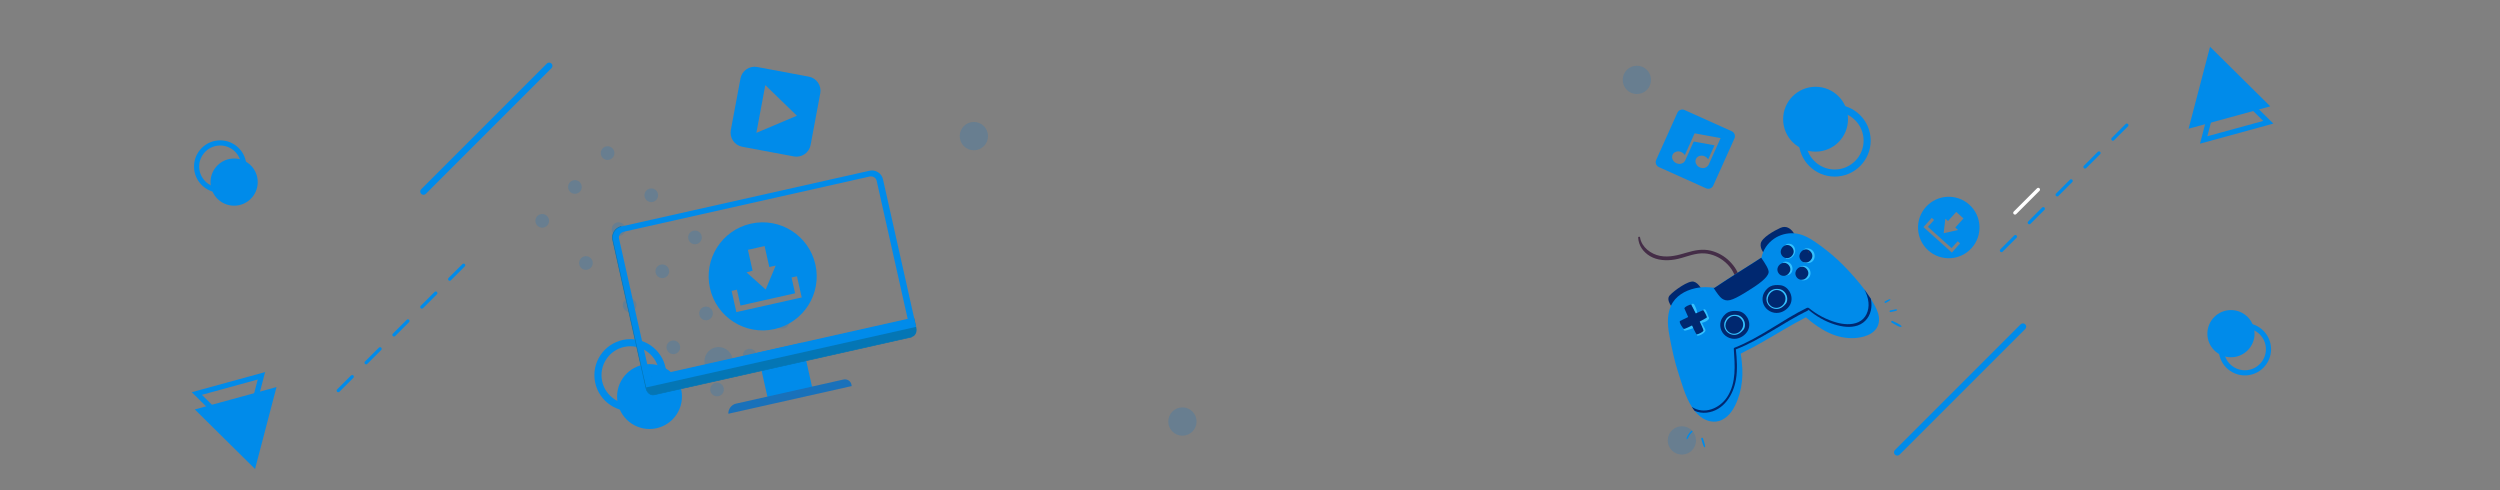 <?xml version="1.0" encoding="utf-8"?>
<!-- Generator: Adobe Illustrator 25.2.3, SVG Export Plug-In . SVG Version: 6.00 Build 0)  -->
<svg version="1.1" id="Layer_1" xmlns="http://www.w3.org/2000/svg" xmlns:xlink="http://www.w3.org/1999/xlink" x="0px" y="0px"
	 viewBox="0 0 1408 276" style="enable-background:new 0 0 1408 276;" xml:space="preserve">
<rect x="0" y="0" width="1408" height="276" fill="#808080" stroke="none"/>
<style type="text/css">
	.st0{fill:#FFFFFF;}
	.st1{fill:#008BEA;}
	.st2{opacity:0.19;}
	.st3{fill:#0077D5;}
	.st4{fill:#0476B5;}
	.st5{fill:#1971BA;}
	.st6{fill:#442D47;}
	.st7{fill:#002870;}
	.st8{fill:#33C1FF;}
</style>
<g>
	<path class="st0" d="M1134.84,120.87c-0.26,0-0.51-0.1-0.71-0.29c-0.39-0.39-0.39-1.02,0-1.41l13.11-13.11
		c0.39-0.39,1.02-0.39,1.41,0s0.39,1.02,0,1.41l-13.11,13.11C1135.35,120.78,1135.1,120.87,1134.84,120.87z"/>
</g>
<g>
	<g>
		<g id="custom-triangle4">
			<path class="st1" d="M1239.04,80.92l10.85-41.44l30.46,30.12L1239.04,80.92z M1251.45,45.17l-8.27,31.56l31.46-8.62
				L1251.45,45.17z"/>
		</g>
		<polygon id="custom-triangle3" class="st1" points="1232.61,72.49 1244.7,26.34 1278.62,59.89 		"/>
	</g>
	<g>
		<g>
			<path class="st1" d="M1127.23,142.02c-0.24,0-0.47-0.09-0.65-0.27c-0.36-0.36-0.36-0.95,0-1.31l7.84-7.84
				c0.36-0.36,0.95-0.36,1.31,0c0.36,0.36,0.36,0.95,0,1.31l-7.84,7.84C1127.7,141.93,1127.46,142.02,1127.23,142.02z
				 M1142.92,126.33c-0.24,0-0.47-0.09-0.65-0.27c-0.36-0.36-0.36-0.95,0-1.31l7.84-7.84c0.36-0.36,0.95-0.36,1.31,0
				c0.36,0.36,0.36,0.95,0,1.31l-7.84,7.84C1143.39,126.24,1143.15,126.33,1142.92,126.33z M1158.6,110.64
				c-0.24,0-0.47-0.09-0.65-0.27c-0.36-0.36-0.36-0.95,0-1.31l7.84-7.84c0.36-0.36,0.95-0.36,1.31,0c0.36,0.36,0.36,0.95,0,1.31
				l-7.84,7.84C1159.07,110.55,1158.84,110.64,1158.6,110.64z M1174.29,94.95c-0.24,0-0.47-0.09-0.65-0.27
				c-0.36-0.36-0.36-0.95,0-1.31l7.84-7.84c0.36-0.36,0.95-0.36,1.31,0c0.36,0.36,0.36,0.95,0,1.31l-7.84,7.84
				C1174.76,94.86,1174.53,94.95,1174.29,94.95z M1189.98,79.27c-0.24,0-0.47-0.09-0.65-0.27c-0.36-0.36-0.36-0.95,0-1.31l7.84-7.84
				c0.36-0.36,0.95-0.36,1.31,0c0.36,0.36,0.36,0.95,0,1.31l-7.84,7.84C1190.45,79.18,1190.21,79.27,1189.98,79.27z"/>
		</g>
		<g>
			<path class="st1" d="M1068.54,256.59c-0.47,0-0.95-0.18-1.31-0.54c-0.72-0.72-0.72-1.89,0-2.61l70.78-70.78
				c0.72-0.72,1.89-0.72,2.61,0c0.72,0.72,0.72,1.89,0,2.61l-70.78,70.78C1069.48,256.41,1069.01,256.59,1068.54,256.59z"/>
		</g>
	</g>
	<g>
		<g>
			<circle class="st1" cx="1256.48" cy="187.92" r="13.29"/>
		</g>
		<g>
			<path class="st1" d="M1264.32,211.44c-8.13,0-14.75-6.62-14.75-14.75s6.62-14.75,14.75-14.75s14.75,6.62,14.75,14.75
				S1272.45,211.44,1264.32,211.44z M1264.32,184.85c-6.53,0-11.84,5.31-11.84,11.84c0,6.53,5.31,11.84,11.84,11.84
				s11.84-5.31,11.84-11.84C1276.16,190.16,1270.85,184.85,1264.32,184.85z"/>
		</g>
	</g>
	<g>
		<g>
			<circle class="st1" cx="1022.53" cy="67.14" r="18.27"/>
		</g>
		<g>
			<path class="st1" d="M1033.31,99.46c-11.18,0-20.27-9.09-20.27-20.27s9.09-20.27,20.27-20.27c11.18,0,20.27,9.09,20.27,20.27
				S1044.49,99.46,1033.31,99.46z M1033.31,62.92c-8.97,0-16.27,7.3-16.27,16.27s7.3,16.27,16.27,16.27s16.27-7.3,16.27-16.27
				S1042.28,62.92,1033.31,62.92z"/>
		</g>
	</g>
</g>
<g>
	<g>
		<g id="custom-triangle4_1_">
			<path class="st1" d="M149.31,209.56l-10.85,41.44l-30.46-30.12L149.31,209.56z M136.89,245.3l8.27-31.56l-31.46,8.62
				L136.89,245.3z"/>
		</g>
		<polygon id="custom-triangle3_1_" class="st1" points="155.73,217.99 143.64,264.13 109.72,230.59 		"/>
	</g>
	<g>
		<g>
			<path class="st1" d="M261.11,148.46c0.24,0,0.47,0.09,0.65,0.27c0.36,0.36,0.36,0.95,0,1.31l-7.84,7.84
				c-0.36,0.36-0.95,0.36-1.31,0c-0.36-0.36-0.36-0.95,0-1.31l7.84-7.84C260.64,148.55,260.88,148.46,261.11,148.46z M245.43,164.15
				c0.24,0,0.47,0.09,0.65,0.27c0.36,0.36,0.36,0.95,0,1.31l-7.84,7.84c-0.36,0.36-0.95,0.36-1.31,0c-0.36-0.36-0.36-0.95,0-1.31
				l7.84-7.84C244.95,164.24,245.19,164.15,245.43,164.15z M229.74,179.83c0.24,0,0.47,0.09,0.65,0.27c0.36,0.36,0.36,0.95,0,1.31
				l-7.84,7.84c-0.36,0.36-0.95,0.36-1.31,0c-0.36-0.36-0.36-0.95,0-1.31l7.84-7.84C229.27,179.92,229.5,179.83,229.74,179.83z
				 M214.05,195.52c0.24,0,0.47,0.09,0.65,0.27c0.36,0.36,0.36,0.95,0,1.31l-7.84,7.84c-0.36,0.36-0.95,0.36-1.31,0
				c-0.36-0.36-0.36-0.95,0-1.31l7.84-7.84C213.58,195.61,213.81,195.52,214.05,195.52z M198.36,211.21c0.24,0,0.47,0.09,0.65,0.27
				c0.36,0.36,0.36,0.95,0,1.31l-7.84,7.84c-0.36,0.36-0.95,0.36-1.31,0c-0.36-0.36-0.36-0.95,0-1.31l7.84-7.84
				C197.89,211.3,198.13,211.21,198.36,211.21z"/>
		</g>
		<g>
			<path class="st1" d="M309.29,35.25c0.47,0,0.95,0.18,1.31,0.54c0.72,0.72,0.72,1.89,0,2.61l-70.78,70.78
				c-0.72,0.72-1.89,0.72-2.61,0c-0.72-0.72-0.72-1.89,0-2.61l70.78-70.78C308.34,35.43,308.81,35.25,309.29,35.25z"/>
		</g>
	</g>
	<g>
		<g>
			<circle class="st1" cx="131.86" cy="102.56" r="13.29"/>
		</g>
		<g>
			<path class="st1" d="M124.02,79.04c8.13,0,14.75,6.62,14.75,14.75s-6.62,14.75-14.75,14.75s-14.75-6.62-14.75-14.75
				S115.89,79.04,124.02,79.04z M124.02,105.63c6.53,0,11.84-5.31,11.84-11.84c0-6.53-5.31-11.84-11.84-11.84
				s-11.84,5.31-11.84,11.84C112.18,100.32,117.49,105.63,124.02,105.63z"/>
		</g>
	</g>
	<g>
		<g>
			<circle class="st1" cx="365.81" cy="223.34" r="18.27"/>
		</g>
		<g>
			<path class="st1" d="M355.03,191.01c11.18,0,20.27,9.09,20.27,20.27s-9.09,20.27-20.27,20.27s-20.27-9.09-20.27-20.27
				S343.85,191.01,355.03,191.01z M355.03,227.55c8.97,0,16.27-7.3,16.27-16.27s-7.3-16.27-16.27-16.27s-16.27,7.3-16.27,16.27
				S346.06,227.55,355.03,227.55z"/>
		</g>
	</g>
</g>
<g class="st2">
	<path class="st3" d="M913.92,44.99c0-4.4,3.57-7.97,7.97-7.97c4.4,0,7.97,3.57,7.97,7.97c0,4.4-3.57,7.97-7.97,7.97
		C917.49,52.97,913.92,49.4,913.92,44.99z"/>
	<path class="st3" d="M540.51,76.66c0-4.4,3.57-7.97,7.97-7.97c4.4,0,7.97,3.57,7.97,7.97c0,4.4-3.57,7.97-7.97,7.97
		C544.08,84.64,540.51,81.07,540.51,76.66z"/>
	<path class="st3" d="M939.27,248.05c0-4.4,3.57-7.97,7.97-7.97c4.4,0,7.97,3.57,7.97,7.97c0,4.4-3.57,7.97-7.97,7.97
		C942.84,256.02,939.27,252.45,939.27,248.05z"/>
	<path class="st3" d="M657.97,237.41c0-4.4,3.57-7.97,7.97-7.97c4.4,0,7.97,3.57,7.97,7.97c0,4.4-3.57,7.97-7.97,7.97
		C661.54,245.38,657.97,241.81,657.97,237.41z"/>
	<path class="st3" d="M398.97,197.9c3.06-3.17,8.11-3.26,11.28-0.2c3.17,3.06,3.26,8.11,0.2,11.28c-3.06,3.17-8.11,3.26-11.28,0.2
		C396.01,206.12,395.92,201.07,398.97,197.9z"/>
	<path class="st3" d="M308.06,121.61c1.53,1.48,1.57,3.91,0.1,5.44c-1.48,1.53-3.91,1.57-5.44,0.1s-1.57-3.91-0.1-5.44
		C304.09,120.17,306.53,120.13,308.06,121.61z"/>
	<path class="st3" d="M332.67,145.35c1.53,1.48,1.57,3.91,0.1,5.44c-1.48,1.53-3.91,1.57-5.44,0.1c-1.53-1.48-1.57-3.91-0.1-5.44
		C328.7,143.92,331.14,143.87,332.67,145.35z"/>
	<path class="st3" d="M357.28,169.09c1.53,1.48,1.57,3.91,0.1,5.44c-1.48,1.53-3.91,1.57-5.44,0.1c-1.53-1.48-1.57-3.91-0.1-5.44
		C353.32,167.66,355.75,167.62,357.28,169.09z"/>
	<path class="st3" d="M381.89,192.83c1.53,1.48,1.57,3.91,0.1,5.44c-1.48,1.53-3.91,1.57-5.44,0.1c-1.53-1.48-1.57-3.91-0.1-5.44
		C377.93,191.4,380.37,191.36,381.89,192.83z"/>
	<path class="st3" d="M406.51,216.58c1.53,1.48,1.57,3.91,0.1,5.44s-3.91,1.57-5.44,0.1c-1.53-1.48-1.57-3.91-0.1-5.44
		C402.54,215.15,404.98,215.1,406.51,216.58z"/>
	<path class="st3" d="M326.46,102.53c1.53,1.48,1.57,3.91,0.1,5.44c-1.48,1.53-3.91,1.57-5.44,0.1c-1.53-1.48-1.57-3.91-0.1-5.44
		C322.49,101.1,324.93,101.06,326.46,102.53z"/>
	<path class="st3" d="M351.07,126.27c1.53,1.48,1.57,3.91,0.1,5.44s-3.91,1.57-5.44,0.1c-1.53-1.48-1.57-3.91-0.1-5.44
		C347.1,124.84,349.54,124.8,351.07,126.27z"/>
	<path class="st3" d="M375.68,150.02c1.53,1.48,1.57,3.91,0.1,5.44c-1.48,1.53-3.91,1.57-5.44,0.1c-1.53-1.48-1.57-3.91-0.1-5.44
		C371.72,148.58,374.15,148.54,375.68,150.02z"/>
	<path class="st3" d="M400.3,173.76c1.53,1.48,1.57,3.91,0.1,5.44c-1.48,1.53-3.91,1.57-5.44,0.1c-1.53-1.48-1.57-3.91-0.1-5.44
		C396.33,172.33,398.77,172.28,400.3,173.76z"/>
	<path class="st3" d="M424.91,197.5c1.53,1.48,1.57,3.91,0.1,5.44c-1.48,1.53-3.91,1.57-5.44,0.1c-1.53-1.48-1.57-3.91-0.1-5.44
		C420.94,196.07,423.38,196.03,424.91,197.5z"/>
	<path class="st3" d="M344.86,83.46c1.53,1.48,1.57,3.91,0.1,5.44c-1.48,1.53-3.91,1.57-5.44,0.1c-1.53-1.48-1.57-3.91-0.1-5.44
		C340.89,82.02,343.33,81.98,344.86,83.46z"/>
	<path class="st3" d="M369.47,107.2c1.53,1.48,1.57,3.91,0.1,5.44c-1.48,1.53-3.91,1.57-5.44,0.1c-1.53-1.48-1.57-3.91-0.1-5.44
		C365.51,105.77,367.94,105.72,369.47,107.2z"/>
	<path class="st3" d="M394.08,130.94c1.53,1.48,1.57,3.91,0.1,5.44c-1.48,1.53-3.91,1.57-5.44,0.1c-1.53-1.48-1.57-3.91-0.1-5.44
		C390.12,129.51,392.55,129.47,394.08,130.94z"/>
	<path class="st3" d="M418.7,154.68c1.53,1.48,1.57,3.91,0.1,5.44s-3.91,1.57-5.44,0.1c-1.53-1.48-1.57-3.91-0.1-5.44
		C414.73,153.25,417.17,153.21,418.7,154.68z"/>
	<path class="st3" d="M443.31,178.43c1.53,1.48,1.57,3.91,0.1,5.44c-1.48,1.53-3.91,1.57-5.44,0.1c-1.53-1.48-1.57-3.91-0.1-5.44
		C439.34,177,441.78,176.95,443.31,178.43z"/>
</g>
<g>
	<g>
		<g>
			
				<rect x="429.35" y="195.41" transform="matrix(0.976 -0.219 0.219 0.976 -35.189 101.968)" class="st1" width="25.75" height="28.51"/>
		</g>
		<g>
			<path class="st4" d="M514.85,179.14l1.23,5.49c0.54,2.4-0.61,4.71-2.57,5.15l-145.12,32.58c-1.96,0.44-3.99-1.15-4.53-3.56
				l-1.23-5.49L514.85,179.14z"/>
		</g>
		<path class="st1" d="M489.7,96.16L349.9,127.55c-3.43,0.77-5.58,4.17-4.81,7.6l18.66,83.1l152.21-34.17l-18.66-83.1
			C496.53,97.55,493.13,95.39,489.7,96.16z M511.2,179.57l-145.09,32.57l-17.47-77.8c-0.38-1.69,0.83-3.41,2.69-3.83l138.32-31.06
			c1.87-0.42,3.69,0.61,4.07,2.31L511.2,179.57z"/>
		<g>
			<path class="st5" d="M479.67,217.44c-0.13-2.58-2.26-4.22-4.74-3.67l-60.46,13.57c-2.49,0.56-4.4,3.11-4.27,5.69l0,0
				L479.67,217.44z"/>
		</g>
		<g>
			<path class="st4" d="M513.55,189.96l-145.12,32.58c-2.06,0.46-4.19-1.2-4.75-3.7l-18.78-83.66c-0.79-3.52,1.43-7.03,4.95-7.82
				l0.08,0.36c-3.32,0.75-5.41,4.05-4.67,7.37l18.78,83.66c0.52,2.3,2.45,3.83,4.3,3.41l145.12-32.58L513.55,189.96z"/>
		</g>
	</g>
	<path class="st1" d="M422.87,125.96c-16.4,3.68-26.71,19.96-23.02,36.36c3.68,16.4,19.96,26.71,36.36,23.02
		s26.71-19.96,23.02-36.36S439.27,122.28,422.87,125.96z M423.86,152.45c-0.87-3.88-1.74-7.73-2.64-11.75
		c3.26-0.73,6.24-1.4,9.4-2.11c0.88,3.9,1.74,7.76,2.65,11.8c1.18-0.27,2.19-0.49,3.6-0.81c-1.95,4.66-3.75,8.95-5.64,13.48
		c-3.64-3.27-7.08-6.36-10.77-9.67C421.69,153.04,422.69,152.77,423.86,152.45z M451.53,167.52c-12.27,2.76-24.5,5.5-36.81,8.26
		c-0.9-4.01-1.78-7.92-2.68-11.95c0.99-0.22,1.9-0.43,3-0.67c0.67,2.96,1.32,5.88,2,8.93c10.39-2.33,20.47-4.6,30.76-6.91
		c-0.66-2.95-1.31-5.85-2-8.9c1.1-0.25,2-0.45,3.05-0.68C449.74,159.55,450.63,163.49,451.53,167.52z"/>
</g>
<g>
	<path class="st1" d="M1109.12,115.26c-7.11-6.39-18.05-5.82-24.45,1.29c-6.39,7.11-5.82,18.05,1.29,24.45
		c7.11,6.39,18.05,5.82,24.45-1.29C1116.81,132.6,1116.23,121.66,1109.12,115.26z M1097.16,124.45c1.51-1.68,3.02-3.35,4.58-5.09
		c1.41,1.27,2.71,2.44,4.08,3.67c-1.52,1.69-3.03,3.36-4.6,5.11c0.51,0.46,0.95,0.86,1.56,1.4c-2.8,0.63-5.39,1.21-8.11,1.82
		c0.32-2.77,0.62-5.38,0.94-8.18C1096.17,123.64,1096.62,124.01,1097.16,124.45z M1099.28,142.25c-5.32-4.79-10.62-9.55-15.96-14.35
		c1.56-1.74,3.09-3.44,4.66-5.18c0.43,0.39,0.83,0.74,1.3,1.17c-1.16,1.28-2.29,2.55-3.48,3.87c4.51,4.05,8.88,7.98,13.33,11.99
		c1.15-1.28,2.28-2.54,3.47-3.86c0.48,0.43,0.87,0.78,1.32,1.19C1102.39,138.79,1100.85,140.5,1099.28,142.25z"/>
</g>
<path class="st1" d="M975.32,73.92l-26.57-11.95c-1.54-0.69-3.35-0.01-4.04,1.53l-11.95,26.57c-0.69,1.54-0.01,3.35,1.53,4.04
	l26.57,11.95c1.54,0.69,3.35,0.01,4.04-1.53l11.95-26.57C977.55,76.43,976.86,74.62,975.32,73.92z M958.84,94.66
	c-1.69-0.13-2.96-0.95-3.66-2.5c-0.88-1.97,0.31-4.09,2.45-4.44c1.24-0.2,2.38,0.08,3.37,0.85c0.35,0.28,0.63,0.66,0.93,1
	c0.04,0.05,0.08,0.1,0.13,0.17c1.19-2.64,2.36-5.25,3.55-7.89c-0.32-0.06-0.63-0.12-0.93-0.18c-2.94-0.54-5.89-1.08-8.83-1.62
	c-0.56-0.1-1.13-0.19-1.7-0.3c-0.19-0.04-0.28,0.01-0.36,0.19c-1.53,3.42-3.07,6.84-4.61,10.26c-0.29,0.66-0.7,1.22-1.33,1.57
	c-0.99,0.55-2.05,0.67-3.14,0.34c-0.81-0.24-1.51-0.65-2.05-1.3c-0.78-0.93-1.14-1.99-0.83-3.2c0.26-1.01,0.94-1.67,1.89-2.06
	c1.59-0.65,3.46-0.18,4.69,1.16c0.17,0.19,0.32,0.4,0.49,0.62c0.06-0.14,0.11-0.25,0.17-0.37c1.75-3.88,3.5-7.77,5.24-11.65
	c0.09-0.19,0.17-0.23,0.37-0.19c1.38,0.27,2.76,0.52,4.14,0.77c1.92,0.35,3.85,0.71,5.77,1.06c1.41,0.26,2.82,0.51,4.23,0.77
	c0.06,0.01,0.12,0.03,0.22,0.05c-0.04,0.09-0.07,0.16-0.1,0.23c-2.18,4.85-4.38,9.68-6.53,14.54
	C961.77,93.95,960.37,94.78,958.84,94.66z"/>
<path class="st1" d="M455.53,43.17l-29.08-5.44c-4.38-0.82-8.59,2.07-9.41,6.44l-5.44,29.08c-0.82,4.38,2.07,8.59,6.44,9.41
	l29.08,5.44c4.38,0.82,8.59-2.07,9.41-6.44l5.44-29.08C462.79,48.2,459.91,43.99,455.53,43.17z M425.99,74.82l5.03-26.9l17.79,17.25
	L425.99,74.82z"/>
<g>
	<g>
		<g>
			<g>
				<path class="st6" d="M922.62,133.87c0.25,4.5,2.87,8.14,6.69,10.4c4.12,2.43,9.27,2.67,13.88,1.9
					c5.09-0.84,9.89-3.29,15.09-3.48c4.3-0.16,8.6,1.37,12.04,3.9c1.94,1.43,3.63,3.17,4.96,5.18c1.31,1.98,1.97,4.21,3.07,6.28
					c0.26,0.48,1.13,0.26,1.16-0.27c0.2-3.93-2.69-7.9-5.33-10.57c-2.89-2.92-6.59-5.02-10.57-6.01c-4.65-1.16-9.14-0.28-13.65,1.07
					c-4.9,1.47-9.86,2.83-15,1.85c-5.18-0.99-10.41-4.89-11.28-10.36C923.58,133.08,922.58,133.17,922.62,133.87L922.62,133.87z"/>
			</g>
			<g>
				<path class="st7" d="M942.63,174.16c0,0-4.8-5.02-2.25-7.8c2.55-2.79,10.53-8.5,13.52-7.74s4.98,5.31,4.98,5.31L942.63,174.16z"
					/>
				<path class="st7" d="M994.13,143.47c0,0-3.07-3.05-2.49-6.33c0.58-3.27,7.53-7.2,11.04-8.78c3.51-1.58,5.73,0.64,6.68,1.69
					c0.95,1.05,2.19,3.45,2.19,3.45L994.13,143.47z"/>
				<path class="st1" d="M1022.43,136.34c-3.66-2.5-7.57-4.68-12.08-4.95c-3.97-0.24-7.94,0.81-11.22,3.07
					c-3.6,2.49-6.22,6.26-7.02,10.54c-0.03,0.02-0.06,0.04-0.08,0.05c-0.03,0.03-0.08,0.06-0.12,0.08
					c-0.04,0.03-0.08,0.07-0.12,0.09c-0.12,0.08-0.24,0.16-0.35,0.24c-1.26,0.82-2.52,1.63-3.77,2.44c-2.75,1.78-5.53,3.52-8.3,5.27
					c-4.65,2.94-9.24,5.93-13.79,8.98c-0.17-0.03-0.35-0.06-0.53-0.09c-0.08-0.01-0.17-0.03-0.25-0.04
					c-0.28-0.03-0.57-0.07-0.84-0.11c-0.5-0.04-0.99-0.09-1.46-0.12c-2.63-0.18-5.28-0.01-7.86,0.58
					c-5.65,1.28-11.08,4.37-13.54,9.83c-2.7,5.97-1.75,12.64-0.52,18.85c1.24,6.23,2.58,12.5,4.54,18.54
					c1.93,5.95,3.97,13.69,7.72,19.57c0.5,0.79,1.02,1.54,1.59,2.25c0.98,1.24,2.06,2.35,3.27,3.29c3.39,2.64,8,3.75,12.02,1.83
					c4.59-2.21,7.23-6.93,8.95-11.51c1.65-4.35,2.48-8.97,2.64-13.61c0.09-2.55-0.03-5.09-0.33-7.62c-0.16-1.43-0.31-3.05-0.62-4.6
					c2.15-1.23,4.44-2.27,6.59-3.41c4-2.13,7.91-4.41,11.83-6.7c3.91-2.28,7.79-4.64,11.75-6.83c2.04-1.13,4.08-2.25,6.15-3.3
					c0.14-0.07,0.29-0.14,0.43-0.21c7.98,6.93,17.37,12.61,28.32,11.6c5.72-0.52,12.36-3.07,12.83-9.67
					c0.22-2.95-0.87-5.66-2.2-8.23c-0.75-1.44-1.57-2.86-2.43-4.23c-0.85-1.35-1.75-2.67-2.68-3.96c-0.33-0.45-0.66-0.9-1.01-1.35
					c-2.95-3.93-6.26-7.7-9.61-11.26c-1.74-1.86-3.56-3.67-5.44-5.4C1030.98,142.66,1026.79,139.33,1022.43,136.34z"/>
				<path class="st7" d="M991.91,145.14c2.3,3.34,4.5,6.72,4.17,8.38c-0.59,2.95-5.46,6.6-13.34,11.38
					c-7.88,4.77-10.14,5.09-12.93,3.26c-1.18-0.79-3.03-3.37-4.77-6.09c0.18,0.03,0.36,0.05,0.53,0.09
					c4.55-3.06,9.15-6.04,13.79-8.98c2.76-1.75,5.55-3.49,8.3-5.27c1.26-0.82,2.52-1.63,3.77-2.44c0.12-0.08,0.24-0.16,0.35-0.24
					C991.83,145.21,991.87,145.17,991.91,145.14z"/>
				<g>
					<path class="st7" d="M1002.63,160.62c-1.85-0.19-3.91-0.19-5.59,0.7c-1.95,1.03-3.48,2.93-4.1,5.05
						c-0.48,1.62-0.35,3.44,0.29,5.01c1.38,3.37,5.08,5.39,8.66,4.76c2.57-0.45,4.99-2.13,6.26-4.44c1.32-2.41,1.06-5.32-0.36-7.63
						C1006.66,162.23,1004.8,160.84,1002.63,160.62z"/>
					<path class="st8" d="M1002.11,162.81c-1.31-0.18-2.77-0.16-3.97,0.45c-0.84,0.42-1.98,1.24-2.36,2.22
						c-0.3,0.43-0.55,0.91-0.71,1.46c-0.34,1.16-0.26,2.46,0.2,3.58c0.98,2.39,3.59,3.85,6.15,3.43c1.37-0.23,2.48-0.98,3.46-1.93
						c0.55-0.53,1.13-1.14,1.4-1.87c0.24-0.64,0.33-1.32,0.3-2C1006.49,165.64,1004.67,163.16,1002.11,162.81z M1005.51,167.34
						c0.44,2.39-1.07,4.89-3.42,5.75c-2.23,0.81-4.57-0.06-5.84-2.03c-1.89-2.91,0.45-7.16,3.73-7.67c2.04-0.32,4.16,0.87,5.1,2.69
						C1005.29,166.48,1005.43,166.9,1005.51,167.34z"/>
				</g>
				<g>
					<path class="st7" d="M978.82,175.2c-1.85-0.19-3.91-0.19-5.59,0.7c-1.95,1.03-3.48,2.93-4.1,5.05
						c-0.48,1.62-0.35,3.44,0.29,5.01c1.38,3.37,5.08,5.39,8.66,4.76c2.57-0.45,4.99-2.13,6.26-4.44c1.32-2.41,1.06-5.32-0.36-7.63
						C982.85,176.82,980.99,175.42,978.82,175.2z"/>
					<path class="st8" d="M978.3,177.39c-1.31-0.18-2.77-0.16-3.97,0.45c-0.84,0.42-1.98,1.24-2.36,2.22
						c-0.3,0.43-0.55,0.91-0.71,1.46c-0.34,1.16-0.26,2.46,0.2,3.58c0.98,2.39,3.59,3.85,6.15,3.43c1.37-0.23,2.48-0.98,3.46-1.93
						c0.55-0.53,1.13-1.14,1.4-1.87c0.24-0.64,0.33-1.32,0.3-2C982.68,180.22,980.86,177.75,978.3,177.39z M981.7,181.92
						c0.44,2.39-1.07,4.89-3.42,5.75c-2.23,0.81-4.57-0.06-5.84-2.03c-1.89-2.91,0.45-7.16,3.73-7.67c2.04-0.32,4.16,0.87,5.1,2.69
						C981.48,181.06,981.63,181.49,981.7,181.92z"/>
				</g>
				<g>
					<path class="st7" d="M1018.26,173.39c0.37,0.18,0.54,0.71,0.33,1.11c-0.07,0.15-0.19,0.27-0.37,0.36
						c-13.81,6.75-26.19,16.31-40.57,21.91c0.58,5.57,0.97,11.29,0.06,16.85c-1.43,8.78-6.96,17.73-16.53,18.79
						c-2.36,0.25-4.67-0.1-6.74-1c-0.57-0.7-1.1-1.46-1.59-2.25c6.74,4.52,15.56,1.03,19.86-5.51c5.33-8.09,4.36-18.04,3.76-27.21
						c-0.02-0.26,0.12-0.49,0.37-0.59c14.58-5.68,26.85-15.64,40.84-22.47C1017.9,173.29,1018.09,173.3,1018.26,173.39z"/>
				</g>
				<g>
					<path class="st7" d="M1053.62,168.2c0.36,1.63,0.5,3.33,0.31,5.06c-0.46,4.56-3.21,8.47-7.58,10.02
						c-4.25,1.49-8.98,0.75-13.18-0.58c-5.39-1.72-10.28-4.55-14.59-8.2c-0.15-0.12-0.3-0.24-0.45-0.38
						c-0.28-0.24-0.14-0.61,0.11-0.74l0.01,0.01c0.12-0.09,0.29-0.08,0.45,0.04c4.56,3.76,9.98,6.65,15.67,8.22
						c3.9,1.08,8.46,1.48,12.26-0.22c4.29-1.93,6.1-6.54,5.7-11.03c-0.23-2.65-1.16-5.14-2.4-7.48c0,0,0-0.01-0.01-0.02
						L1053.62,168.2z"/>
				</g>
				<g>
					<path class="st8" d="M956.18,189.07c1.24-0.09,2.52-0.81,3.43-1.63c0.4-0.36,0.89-0.78,0.9-1.36c0.01-0.61-0.46-1.24-0.73-1.77
						c-0.32-0.64-0.65-1.29-0.97-1.93c-0.08-0.15-0.16-0.31-0.23-0.46c-0.03-0.06-0.06-0.13-0.09-0.19
						c-0.04-0.15-0.12-0.11-0.24,0.12c0.02,0.06,0.79-0.16,0.86-0.18c1.18-0.34,2.76-1.04,3.37-2.17c0.32-0.6-0.41-1.37-1.03-1.09
						c-0.54,0.25-0.99,0.71-1.49,1.03c-0.53,0.34-1.09,0.57-1.68,0.77c-0.53,0.18-1.01,0.54-1.11,1.12c-0.1,0.59,0.23,1.09,0.49,1.6
						c0.32,0.61,0.63,1.22,0.95,1.83c0.16,0.31,0.32,0.61,0.47,0.92c0.06,0.12,0.13,0.24,0.18,0.37c0.03,0.1,0.04,0.08,0.04-0.04
						c-0.03,0.04-0.06,0.07-0.09,0.1c-0.24,0.17-0.42,0.45-0.65,0.64c-0.26,0.21-0.53,0.4-0.82,0.57c-0.57,0.33-1.19,0.49-1.81,0.72
						C955.36,188.25,955.58,189.11,956.18,189.07L956.18,189.07z"/>
				</g>
				<g>
					<path class="st8" d="M948.69,186.16c0.52,0.12,1.07-0.12,1.57-0.26c0.44-0.13,0.88-0.25,1.31-0.39
						c0.43-0.14,0.86-0.29,1.29-0.44c0.23-0.08,0.46-0.15,0.69-0.24c0.4-0.14,0.68-0.33,0.89-0.71c0.22-0.39-0.04-1-0.45-1.15
						c-0.63-0.23-1.21,0.1-1.79,0.33c-0.42,0.17-0.85,0.33-1.26,0.51c-0.42,0.18-0.83,0.37-1.24,0.56
						c-0.48,0.21-1.05,0.39-1.36,0.83C948.05,185.58,948.25,186.05,948.69,186.16L948.69,186.16z"/>
				</g>
				<g>
					<path class="st8" d="M962.3,179.37c0.05-0.14,0.1-0.29,0.08-0.44c-0.01-0.13-0.07-0.26-0.11-0.39c-0.07-0.2-0.13-0.4-0.2-0.6
						c-0.14-0.4-0.29-0.79-0.45-1.18c-0.16-0.39-0.33-0.77-0.5-1.15c-0.09-0.19-0.18-0.38-0.27-0.57c-0.05-0.09-0.09-0.19-0.14-0.28
						c-0.09-0.17-0.2-0.29-0.34-0.43c-0.44-0.44-1.28,0.04-1.18,0.64c0.03,0.19,0.07,0.34,0.16,0.51c0.03,0.05,0.05,0.09,0.07,0.14
						c0.04,0.08,0.05,0.09,0.02,0.03c0.1,0.19,0.2,0.37,0.29,0.56c0.18,0.36,0.36,0.73,0.53,1.1c0.17,0.37,0.34,0.74,0.51,1.11
						c0.09,0.19,0.17,0.39,0.25,0.58c0.05,0.12,0.09,0.26,0.17,0.37c0.09,0.13,0.22,0.2,0.36,0.28
						C961.8,179.81,962.21,179.63,962.3,179.37L962.3,179.37z"/>
				</g>
				<g>
					<path class="st8" d="M955.81,176.92c0.02-0.41,0.02-0.81-0.03-1.22c-0.06-0.42-0.16-0.82-0.29-1.22
						c-0.24-0.75-0.54-1.48-0.89-2.19c-0.23-0.47-0.46-1.13-1.05-1.22c-0.36-0.06-0.75,0.14-0.88,0.48
						c-0.15,0.39-0.01,0.71,0.18,1.05c0.04,0.07,0.08,0.15,0.12,0.22c0.03,0.05,0.05,0.1,0.08,0.15c0,0,0.07,0.12,0.03,0.05
						c-0.04-0.07,0.03,0.05,0.03,0.05c0.03,0.05,0.05,0.1,0.08,0.15c0.05,0.1,0.1,0.2,0.15,0.3c0.16,0.34,0.32,0.69,0.46,1.05
						c0.16,0.4,0.28,0.83,0.46,1.22c0.19,0.42,0.37,0.82,0.57,1.22c0.1,0.21,0.29,0.35,0.53,0.33
						C955.57,177.33,955.8,177.14,955.81,176.92L955.81,176.92z"/>
				</g>
				<g>
					<path class="st8" d="M1014.76,157.82c2.18,0.49,4.35-0.97,4.85-3.12c0.25-1.06-0.04-2.2-0.59-3.12
						c-0.54-0.9-1.32-1.54-2.36-1.74c-0.89-0.18-2.98-0.3-2.86,1.11c0.02,0.19,0.14,0.35,0.31,0.43c0.09,0.04-0.13-0.08-0.05-0.03
						c0.14,0.08,0.26,0.16,0.43,0.18c0.19,0.03,0.4,0.02,0.59-0.01c0.18-0.02,0.35-0.05,0.52-0.06c0.25-0.01,0.24-0.01,0.47,0.01
						c0.18,0.02,0.35,0.04,0.53,0.08c0.06,0.01,0.22,0.07,0.08,0.02c0.07,0.03,0.14,0.06,0.21,0.08c0.19,0.08-0.1-0.09,0.06,0.04
						c0.07,0.06,0.15,0.12,0.22,0.18c0.18,0.16,0.21,0.19,0.36,0.39c0.43,0.56,0.69,1.25,0.62,1.95c-0.07,0.73-0.39,1.38-0.96,1.86
						c-0.69,0.59-1.49,0.95-2.41,0.94C1014.29,156.99,1014.33,157.73,1014.76,157.82L1014.76,157.82z"/>
				</g>
				<g>
					<path class="st8" d="M1016.2,147.96c1.04,0.23,2.24,0.31,3.28,0c1.07-0.33,1.88-1.18,2.26-2.23c0.77-2.13-0.07-4.63-2.23-5.54
						c-0.58-0.24-1.19-0.35-1.82-0.35c-0.61,0-1.4,0.15-1.76,0.69c-0.28,0.43-0.11,0.98,0.42,1.09c0.28,0.06,0.54,0.01,0.82-0.03
						c0.12-0.02,0.25-0.02,0.37-0.03c0.04,0,0.32-0.01,0.25-0.01c0.54,0.02,0.86,0.14,1.32,0.38c0.68,0.36,1.23,1.19,1.32,2.12
						c0.09,0.9-0.2,1.93-1,2.45c-0.9,0.59-2.05,0.64-3.08,0.5C1015.72,146.91,1015.59,147.82,1016.2,147.96L1016.2,147.96z"/>
				</g>
				<g>
					<path class="st8" d="M1006.09,145.74c2.29,0.36,4.28-1.37,4.84-3.51c0.57-2.14-0.79-4.8-3.17-4.94
						c-0.65-0.04-1.29,0.04-1.84,0.4c-0.49,0.32-0.86,0.87-0.71,1.46c0.03,0.12,0.16,0.22,0.28,0.23c0.26,0.03,0.46-0.01,0.72-0.08
						c0.16-0.04,0.4-0.09,0.52-0.12c0.43-0.1,0.72-0.18,1.19-0.07c0.11,0.03,0.12,0.03,0.05,0.02c0.06,0.02,0.12,0.04,0.18,0.06
						c0.1,0.04,0.19,0.08,0.28,0.13c0.07,0.04,0.38,0.29,0.45,0.37c0.28,0.31,0.49,0.7,0.6,1.11c0.24,0.94-0.1,1.99-0.69,2.74
						c-0.66,0.84-1.61,1.29-2.68,1.28C1005.58,144.82,1005.58,145.66,1006.09,145.74L1006.09,145.74z"/>
				</g>
				<g>
					<path class="st8" d="M1005.78,155.18c0.91-0.13,1.82-0.35,2.54-0.95c0.73-0.6,1.11-1.47,1.19-2.4c0.15-1.7-0.65-3.36-2.22-4.1
						c-0.75-0.35-1.65-0.48-2.44-0.24c-0.42,0.13-0.93,0.53-0.87,1.02c0.05,0.42,0.48,0.54,0.84,0.58c0.2,0.02,0.4-0.02,0.6-0.03
						c0.08,0,0.16-0.01,0.24-0.01c0,0,0.14,0,0.05,0c-0.09,0,0.12,0.01,0.13,0.01c0.16,0.02,0.32,0.04,0.48,0.08
						c-0.12-0.03,0.07,0.02,0.1,0.04c0.1,0.04,0.2,0.08,0.3,0.13c0.04,0.02,0.21,0.11,0.1,0.04c0.07,0.04,0.14,0.09,0.2,0.14
						c0.08,0.06,0.15,0.12,0.22,0.18c0.03,0.03,0.06,0.06,0.09,0.08c-0.06-0.07-0.01-0.01,0.02,0.03c0.26,0.33,0.35,0.48,0.48,0.84
						c0.24,0.66,0.25,1.48-0.06,2.15c-0.42,0.9-1.35,1.45-2.16,1.97C1005.42,154.87,1005.55,155.21,1005.78,155.18L1005.78,155.18z"
						/>
				</g>
				<g>
					<path class="st7" d="M1008.55,138.64c-0.89-0.65-1.94-0.85-2.99-0.49c-1.33,0.45-2.4,1.75-2.62,3.13
						c-0.27,1.68,0.81,3.46,2.44,3.94c0.83,0.24,1.73,0.2,2.52-0.14c0.89-0.38,1.55-1.16,1.98-2.01
						C1010.7,141.48,1009.91,139.64,1008.55,138.64z"/>
					<path class="st7" d="M1006.68,148.63c-2.17-1.59-5.21,0.17-5.61,2.64c-0.27,1.68,0.81,3.46,2.44,3.94
						c0.83,0.24,1.73,0.2,2.52-0.14c0.89-0.38,1.55-1.16,1.98-2.01C1008.82,151.47,1008.04,149.62,1006.68,148.63z"/>
					<path class="st7" d="M1016.08,140.62c-1.31,0.44-2.4,1.76-2.62,3.13c-0.27,1.68,0.81,3.46,2.44,3.94
						c0.83,0.24,1.73,0.2,2.52-0.14c0.89-0.38,1.55-1.16,1.98-2.01c0.81-1.59,0.02-3.43-1.34-4.43
						C1018.17,140.45,1017.12,140.26,1016.08,140.62z"/>
					<path class="st7" d="M1013.84,150.38c-1.31,0.44-2.4,1.63-2.64,3.08c-0.27,1.68,0.81,3.46,2.44,3.94
						c0.83,0.24,1.73,0.2,2.52-0.14c0.89-0.38,1.55-1.16,1.98-2.01c0.81-1.59,0.02-3.43-1.34-4.43
						C1015.88,150.14,1014.8,150.05,1013.84,150.38z"/>
				</g>
				<g>
					<path class="st7" d="M948.67,173.78c0.07,0.21,6.33,14.54,6.91,14.56c0.58,0.01,3.52-1.26,3.79-2.12
						c0.27-0.86-6.61-14.32-6.89-14.65C952.2,171.23,948.37,172.91,948.67,173.78z"/>
					<path class="st7" d="M946.15,180.79c0,0,12.83-6.27,13.15-6.06c0.32,0.22,2.27,3.71,1.98,4.1c-0.29,0.4-12.31,6.75-12.9,6.43
						C947.79,184.94,945.45,181.47,946.15,180.79z"/>
				</g>
				<g>
					<path class="st6" d="M1018.77,141.84c-0.05-0.05-0.1-0.1-0.16-0.15c-0.03-0.02-0.06-0.04-0.09-0.07
						c-0.03-0.02-0.06-0.04-0.09-0.06c-0.05-0.04-0.13-0.05-0.19-0.01c-0.05,0.04-0.08,0.11-0.06,0.18c0.01,0.03,0.02,0.07,0.04,0.1
						c0.01,0.03,0.02,0.07,0.04,0.1c0.03,0.06,0.07,0.13,0.1,0.19c0.02,0.04,0.04,0.08,0.08,0.11c0.04,0.03,0.08,0.05,0.12,0.05
						c0.07,0.01,0.13,0,0.18-0.04c0.05-0.04,0.09-0.1,0.1-0.17c0.01-0.04,0-0.09-0.01-0.13
						C1018.83,141.91,1018.81,141.87,1018.77,141.84L1018.77,141.84z"/>
				</g>
			</g>
		</g>
	</g>
	<g>
		<path class="st1" d="M952.49,242.69c-0.63,0.61-1.18,1.28-1.65,2.02c-0.46,0.72-0.96,1.53-0.98,2.4c-0.01,0.23,0.27,0.41,0.44,0.2
			c0.51-0.66,0.78-1.46,1.23-2.15c0.45-0.71,0.99-1.36,1.59-1.94c0.16-0.15,0.1-0.44-0.06-0.57
			C952.88,242.47,952.65,242.53,952.49,242.69L952.49,242.69z"/>
	</g>
	<g>
		<path class="st1" d="M958.15,247.24c0.23,0.77,0.47,1.54,0.7,2.31c0.11,0.37,0.25,0.73,0.39,1.1c0.07,0.19,0.13,0.4,0.21,0.58
			c0.09,0.19,0.21,0.37,0.32,0.55c0.18,0.28,0.58,0.08,0.57-0.21c-0.01-0.22,0-0.44-0.05-0.65c-0.05-0.2-0.1-0.4-0.15-0.61
			c-0.1-0.38-0.18-0.76-0.3-1.13c-0.23-0.77-0.47-1.54-0.71-2.31c-0.08-0.27-0.42-0.4-0.67-0.31
			C958.18,246.67,958.07,246.97,958.15,247.24L958.15,247.24z"/>
	</g>
	<g>
		<path class="st1" d="M1065.43,181.73c0.83,0.47,1.67,0.95,2.5,1.42c0.83,0.47,1.69,0.92,2.66,1c0.25,0.02,0.5-0.27,0.31-0.5
			c-0.63-0.77-1.51-1.23-2.4-1.66c-0.88-0.42-1.76-0.83-2.64-1.25c-0.26-0.12-0.6,0.02-0.71,0.28
			C1065.03,181.31,1065.18,181.59,1065.43,181.73L1065.43,181.73z"/>
	</g>
	<g>
		<path class="st1" d="M1064.73,175.77c0.58-0.13,1.17-0.26,1.75-0.38c0.28-0.06,0.57-0.12,0.85-0.19c0.17-0.04,0.35-0.06,0.5-0.14
			c0.14-0.07,0.27-0.14,0.41-0.2c0.13-0.06,0.22-0.18,0.21-0.33c-0.01-0.13-0.13-0.28-0.27-0.28c-0.14-0.01-0.27-0.01-0.41-0.02
			c-0.18-0.01-0.34,0.01-0.51,0.05c-0.29,0.06-0.59,0.12-0.88,0.18c-0.59,0.12-1.17,0.24-1.76,0.36c-0.25,0.05-0.47,0.25-0.43,0.53
			C1064.24,175.57,1064.47,175.83,1064.73,175.77L1064.73,175.77z"/>
	</g>
	<g>
		<path class="st1" d="M1062.09,170.57c0.43-0.24,0.86-0.48,1.28-0.74c0.2-0.13,0.4-0.25,0.6-0.38c0.22-0.14,0.4-0.31,0.6-0.48
			c0.23-0.2,0.05-0.57-0.25-0.48c-0.24,0.08-0.49,0.14-0.72,0.25c-0.22,0.11-0.44,0.21-0.66,0.32c-0.47,0.23-0.93,0.49-1.39,0.74
			c-0.22,0.12-0.25,0.47-0.11,0.65C1061.61,170.68,1061.86,170.7,1062.09,170.57L1062.09,170.57z"/>
	</g>
</g>
</svg>

